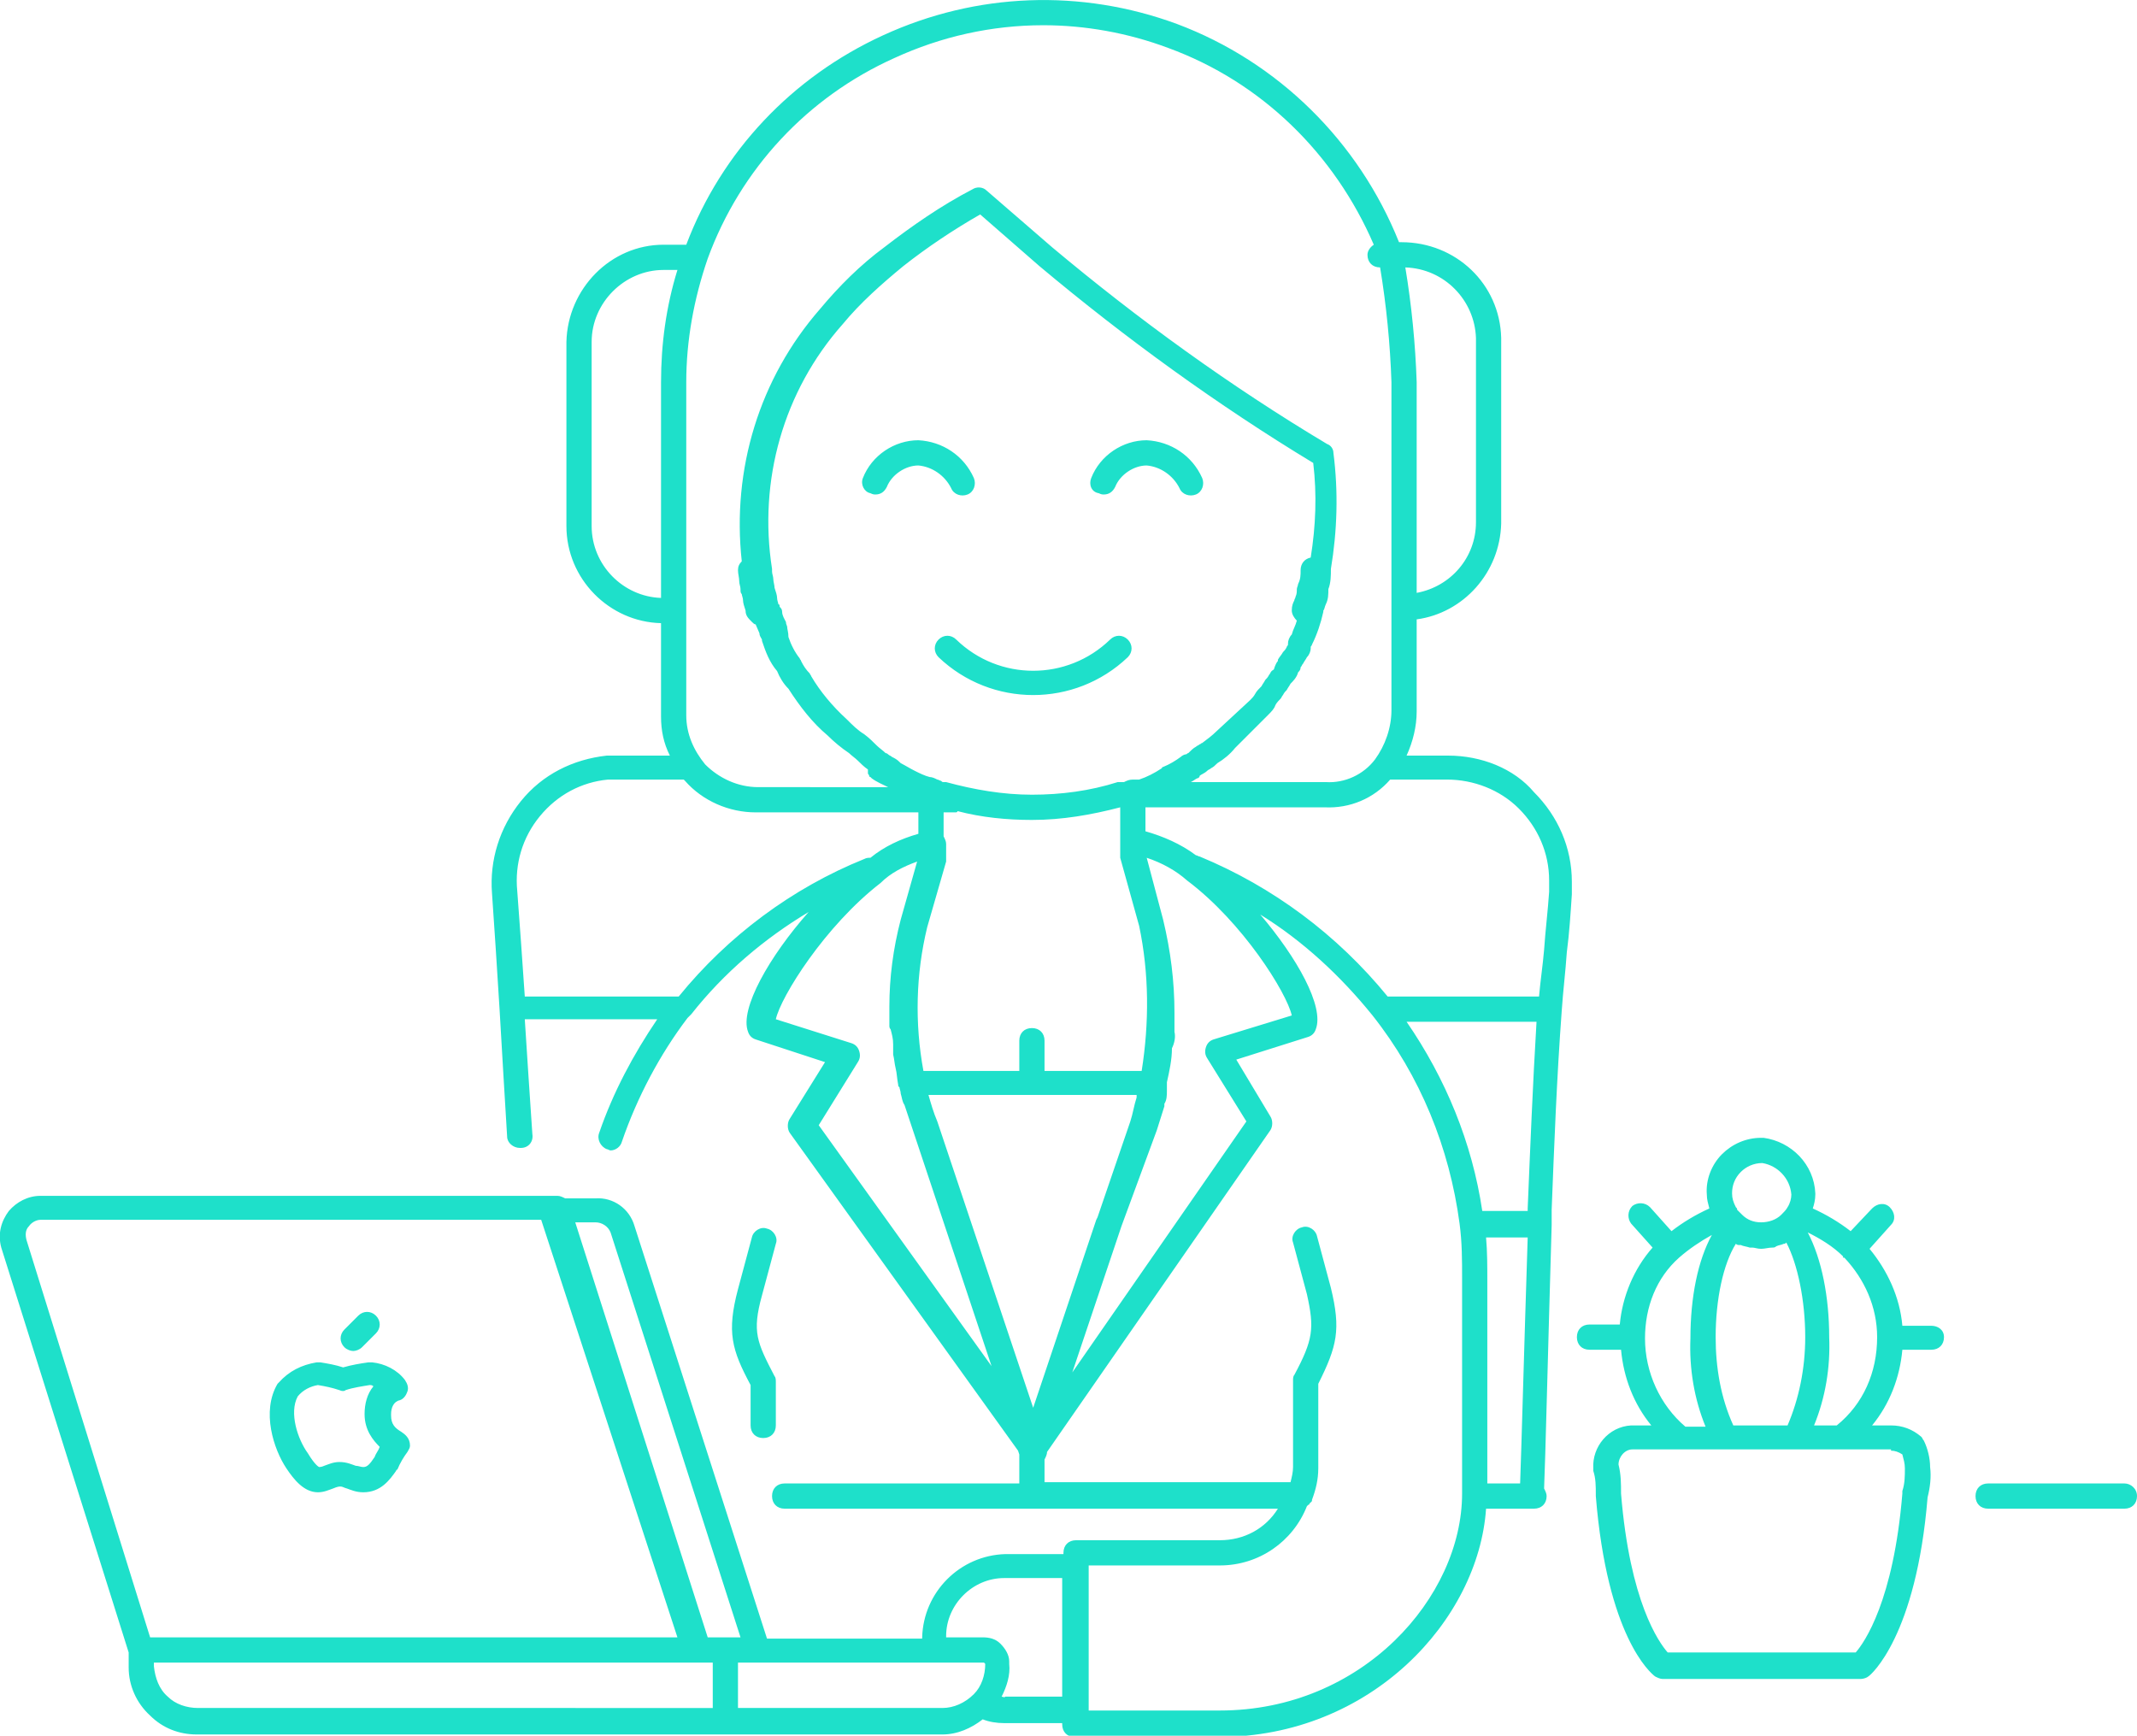 <?xml version="1.0" encoding="utf-8"?>
<!-- Generator: Adobe Illustrator 23.0.0, SVG Export Plug-In . SVG Version: 6.00 Build 0)  -->
<svg version="1.1" id="Ebene_1" xmlns="http://www.w3.org/2000/svg" xmlns:xlink="http://www.w3.org/1999/xlink" x="0px" y="0px"
	 viewBox="0 0 169.4 137.6" style="enable-background:new 0 0 169.4 137.6;" xml:space="preserve">
<style type="text/css">
	.st0{fill:#1EE0CA;}
</style>
<path class="st0" d="M153.1,105.1h-2.3c-0.2-2.3-1.2-4.4-2.6-6.1l1.7-1.9c0.4-0.4,0.3-1-0.1-1.4c-0.4-0.4-1-0.3-1.4,0.1l-1.7,1.8
	c-0.9-0.7-1.9-1.3-3-1.8c0.1-0.3,0.2-0.7,0.2-1.1c0,0,0-0.1,0-0.1c-0.1-2.3-1.9-4.1-4.1-4.4c0,0-0.1,0-0.1,0c0,0-0.1,0-0.1,0
	c-1.2,0-2.3,0.5-3.1,1.3c-0.8,0.8-1.3,2-1.2,3.2c0,0.4,0.1,0.7,0.2,1.1c-1.1,0.5-2.1,1.1-3,1.8l-1.7-1.9c-0.4-0.4-1-0.4-1.4-0.1
	c-0.4,0.4-0.4,1-0.1,1.4l1.7,1.9c-1.5,1.7-2.4,3.9-2.6,6.1H126c-0.6,0-1,0.4-1,1s0.4,1,1,1h2.5c0.2,2.2,1,4.3,2.4,6l-1.2,0
	c-0.1,0-0.3,0-0.4,0c-1.8,0.1-3.1,1.7-3,3.4c0,0.1,0,0.1,0,0.2c0.2,0.6,0.2,1.2,0.2,1.9c0,0,0,0.1,0,0.1c0.9,11.1,4.3,14,4.7,14.3
	c0.2,0.1,0.4,0.2,0.6,0.2h15.7c0.2,0,0.5-0.1,0.6-0.2c0.2-0.1,3.8-3.2,4.7-14.2c0.2-0.8,0.3-1.6,0.2-2.4c0-0.7-0.2-1.5-0.5-2.1
	c-0.1-0.1-0.1-0.2-0.2-0.3c-0.7-0.6-1.5-0.9-2.4-0.9l-1.5,0c1.4-1.7,2.2-3.8,2.4-6h2.3c0.6,0,1-0.4,1-1S153.6,105.1,153.1,105.1z
	 M141.7,113h-4.3c-1-2.2-1.4-4.6-1.4-7c0-3,0.6-5.8,1.6-7.4c0.1,0.1,0.2,0.1,0.3,0.1c0,0,0.1,0,0.1,0c0.2,0.1,0.4,0.1,0.7,0.2
	c0.1,0,0.1,0,0.2,0c0.2,0,0.4,0.1,0.7,0.1c0,0,0,0,0,0c0,0,0,0,0,0c0.3,0,0.6-0.1,0.9-0.1c0.1,0,0.2,0,0.3-0.1
	c0.2-0.1,0.4-0.1,0.6-0.2c0.1,0,0.1,0,0.2-0.1c0.9,1.7,1.5,4.6,1.5,7.5c0,0,0,0,0,0C143.1,108.5,142.6,110.9,141.7,113z M138,92.9
	c0.4-0.4,1-0.7,1.7-0.7c1.2,0.2,2.2,1.2,2.3,2.5c0,0.3-0.1,0.7-0.3,1c-0.1,0.2-0.3,0.4-0.5,0.6c-0.4,0.4-1,0.6-1.6,0.6
	c-0.6,0-1.1-0.2-1.5-0.6c-0.1-0.1-0.3-0.3-0.4-0.4c0-0.1,0-0.1-0.1-0.2c-0.2-0.4-0.3-0.7-0.3-1.1C137.3,94,137.5,93.4,138,92.9z
	 M133.1,99.7c0.8-0.7,1.7-1.3,2.6-1.8c-1.1,2-1.7,4.9-1.7,8.2c-0.1,2.4,0.3,4.8,1.2,7h-1.6c-2-1.7-3.2-4.3-3.2-7
	C130.4,103.6,131.3,101.3,133.1,99.7z M149.9,115c0.3,0,0.6,0.1,0.9,0.3c0.1,0.4,0.2,0.7,0.2,1.1c0,0,0,0,0,0c0,0.6,0,1.2-0.2,1.8
	c0,0.1,0,0.1,0,0.2c-0.7,8.5-3,11.8-3.7,12.6h-14.9c-0.7-0.8-3-4-3.7-12.6c0-0.8,0-1.5-0.2-2.3c0-0.6,0.5-1.2,1.1-1.2
	c0.1,0,0.1,0,0.2,0h3.7h3.4h5.6h3.7H149.9z M145.6,113h-1.8c0.9-2.2,1.3-4.6,1.2-7c0-3.2-0.6-6.2-1.7-8.3c1,0.5,2,1.1,2.8,1.9
	c0,0,0,0,0,0.1c0,0,0,0,0.1,0c1.6,1.7,2.6,3.9,2.6,6.3C148.8,108.8,147.7,111.3,145.6,113z M114.8,59.9h-3.3
	c0.5-1.1,0.8-2.3,0.8-3.5v-7.3c3.7-0.5,6.6-3.7,6.7-7.6l0-14.7c-0.1-4.3-3.6-7.6-7.9-7.6h-0.2c-3.2-8-9.6-14.3-17.6-17.3
	C85.7-0.9,77.4-0.6,70,2.8C62.8,6.1,57.2,12,54.4,19.4c0,0-0.1,0-0.1,0h-1.7c-4.2,0-7.6,3.5-7.7,7.7v14.6c0,4.2,3.4,7.6,7.5,7.7v7.4
	c0,1.1,0.2,2.1,0.7,3.1h-4c-0.3,0-0.6,0-1,0c-2.7,0.3-5.1,1.5-6.8,3.6c-1.7,2.1-2.5,4.7-2.3,7.3c0.2,2.8,0.4,6,0.6,9.2
	c0.2,3.4,0.4,6.9,0.6,10.1c0,0.5,0.5,0.9,1,0.9c0,0,0,0,0.1,0c0.6,0,1-0.5,0.9-1.1c-0.2-2.9-0.4-6-0.6-9.1h10.5
	c-1.9,2.8-3.5,5.8-4.6,9c-0.2,0.5,0.1,1.1,0.6,1.3c0.1,0,0.2,0.1,0.3,0.1c0.4,0,0.8-0.3,0.9-0.7c1.2-3.5,3-6.9,5.2-9.8
	c0,0,0.1-0.1,0.1-0.1c0.1-0.1,0.1-0.1,0.2-0.2c2.6-3.3,5.8-6,9.3-8.1c-3.1,3.5-5.5,7.7-4.8,9.5c0.1,0.3,0.3,0.5,0.6,0.6l5.5,1.8
	l-2.8,4.5c-0.2,0.3-0.2,0.8,0,1.1L80.7,115l0.1,0.3v2.3H62.2c-0.6,0-1,0.4-1,1s0.4,1,1,1h39.1c-1,1.6-2.7,2.5-4.6,2.5c0,0,0,0,0,0
	H85.3c-0.6,0-1,0.4-1,1v0.1h-4.6c-3.6,0.1-6.5,3-6.6,6.6v0.1H60.8L50.3,97.2c-0.4-1.4-1.7-2.3-3.1-2.2h-2.4
	c-0.2-0.1-0.4-0.2-0.6-0.2H3.2c-1,0-1.9,0.5-2.5,1.2c-0.6,0.8-0.9,1.8-0.6,2.9L10.2,131l0,0.9c0,0.1,0,0.2,0,0.3
	c0,1.4,0.6,2.8,1.7,3.8c1,1,2.3,1.5,3.7,1.5c0,0,0.1,0,0.1,0h41.8h17c0,0,0.1,0,0.1,0c0,0,0.1,0,0.1,0c1.2,0,2.3-0.5,3.2-1.2
	c0.5,0.2,1.1,0.3,1.7,0.3h4.6v0.1c0,0.6,0.4,1,1,1h11.4c12.1,0,20.6-9.3,21.2-18.1h3.6h0.2c0.6,0,1-0.4,1-1c0-0.2-0.1-0.4-0.2-0.6
	c0.1-2.2,0.3-10.7,0.6-20.9l0-1.2c0.2-5.1,0.4-10.4,0.8-15.8c0.1-1.5,0.3-3.1,0.4-4.6c0.2-1.5,0.3-3.1,0.4-4.6c0-0.3,0-0.6,0-1
	c0-2.7-1.1-5.2-3-7.1C120,60.9,117.4,59.9,114.8,59.9z M117,26.8v14.6c0,2.8-2,5.1-4.7,5.6V30.3c0,0,0,0,0,0c-0.1-3-0.4-6.1-0.9-9.1
	C114.5,21.3,116.9,23.8,117,26.8z M70.9,4.6C74.6,2.9,78.6,2,82.7,2c3.3,0,6.7,0.6,9.9,1.8c7.4,2.7,13.2,8.4,16.3,15.6
	c-0.3,0.2-0.5,0.5-0.5,0.8c0,0.6,0.4,1,1,1h0c0.5,3,0.8,6.1,0.9,9.1v26c0,1.4-0.5,2.8-1.3,3.9c-0.9,1.2-2.4,1.9-3.9,1.8H94.4
	c0.2-0.1,0.3-0.2,0.5-0.3c0.1,0,0.2-0.1,0.2-0.2c0.1-0.1,0.4-0.2,0.6-0.4c0.1-0.1,0.2-0.1,0.3-0.2c0.2-0.1,0.3-0.2,0.5-0.4
	c0.5-0.3,1-0.7,1.4-1.2l2.6-2.6c0.3-0.3,0.5-0.5,0.6-0.8c0.1-0.2,0.3-0.4,0.4-0.5c0.1-0.1,0.1-0.2,0.2-0.3c0.1-0.2,0.2-0.3,0.3-0.4
	c0.1-0.2,0.2-0.3,0.3-0.5c0.2-0.2,0.5-0.5,0.6-0.9c0.1-0.1,0.2-0.2,0.2-0.4c0.1-0.1,0.1-0.2,0.2-0.3c0.1-0.2,0.2-0.3,0.3-0.5
	c0.2-0.2,0.3-0.5,0.3-0.7c0,0,0-0.1,0-0.1c0-0.1,0.1-0.1,0.1-0.2c0.4-0.8,0.7-1.7,0.9-2.6c0,0,0-0.1,0-0.1c0,0,0,0,0,0
	c0.1-0.1,0.1-0.3,0.2-0.5c0.2-0.4,0.2-0.8,0.2-1.2c0.2-0.5,0.2-1.1,0.2-1.6c0.5-3,0.6-6.1,0.2-9.2c0-0.3-0.2-0.6-0.5-0.7
	c-7.7-4.6-15-9.9-21.8-15.6l-5.2-4.5c-0.3-0.3-0.8-0.3-1.1-0.1c-2.5,1.3-4.8,2.9-7,4.6c-1.9,1.4-3.6,3.1-5.1,4.9
	c-4.8,5.5-7,12.7-6.2,20c-0.2,0.2-0.3,0.4-0.3,0.7c0,0.3,0.1,0.6,0.1,0.9c0,0.2,0.1,0.4,0.1,0.6c0,0.2,0,0.3,0.1,0.4
	c0,0.1,0.1,0.3,0.1,0.5c0,0.2,0.1,0.5,0.2,0.8c0,0.4,0.2,0.6,0.5,0.9c0.1,0.1,0.2,0.2,0.3,0.2c0.1,0.2,0.2,0.5,0.3,0.7
	c0,0.2,0.1,0.3,0.2,0.5c0,0,0,0.1,0,0.1c0.3,0.9,0.6,1.7,1.2,2.4c0.2,0.5,0.5,1,0.9,1.4c0.9,1.4,1.9,2.7,3.1,3.7
	c0.5,0.5,1.1,1,1.7,1.4c0.2,0.2,0.5,0.4,0.7,0.6c0.2,0.2,0.5,0.5,0.8,0.7c0,0,0,0,0,0.1c0,0,0,0,0,0.1c0,0,0,0,0,0.1
	c0,0.1,0.1,0.1,0.1,0.2c0,0,0,0.1,0.1,0.1c0,0,0.1,0.1,0.1,0.1c0,0,0,0,0,0c0,0,0,0,0,0c0.4,0.3,0.9,0.5,1.3,0.7H60.1
	c-1.6,0-3.1-0.7-4.2-1.8c-0.9-1.1-1.5-2.4-1.5-3.9V30.3c0-3.3,0.6-6.6,1.7-9.8C58.7,13.4,64,7.7,70.9,4.6z M94.1,69.8
	c4.4,3.3,7.9,8.9,8.3,10.7l-6.2,1.9c-0.3,0.1-0.5,0.3-0.6,0.6s-0.1,0.6,0.1,0.9l3.1,5L85,108.8l3.9-11.6l2.8-7.6l0.6-1.9
	c0-0.1,0-0.1,0-0.2c0.2-0.3,0.2-0.7,0.2-1v-0.7c0.2-0.9,0.4-1.8,0.4-2.7c0.2-0.4,0.3-0.9,0.2-1.3v-1.5c0-2.5-0.3-4.9-0.9-7.4
	c0,0,0,0,0,0L90.9,68C92.1,68.4,93.2,69,94.1,69.8z M62.4,49.7c0-0.1-0.1-0.2-0.1-0.4c-0.1-0.2-0.3-0.5-0.3-0.8
	c0-0.2-0.1-0.3-0.2-0.4c0-0.1,0-0.2-0.1-0.2c0-0.1-0.1-0.3-0.1-0.5c0-0.2-0.1-0.5-0.2-0.8c0-0.2-0.1-0.5-0.1-0.7
	c0-0.2-0.1-0.4-0.1-0.6c0-0.1,0-0.1,0-0.2c-1.1-7,0.9-14.1,5.6-19.4c1.4-1.7,3.1-3.2,4.8-4.6c1.9-1.5,4-2.9,6.1-4.1l4.7,4.1
	c6.8,5.7,14.1,11,21.7,15.6c0.3,2.5,0.2,5-0.2,7.5c-0.5,0.1-0.8,0.5-0.8,1c0,0.4,0,0.7-0.2,1.1c0,0.1-0.1,0.3-0.1,0.4
	c0,0.2,0,0.4-0.1,0.6c0,0.1-0.1,0.2-0.1,0.3c0,0,0,0,0,0c-0.1,0.2-0.2,0.4-0.2,0.8c0,0.3,0.2,0.6,0.4,0.8c-0.1,0.4-0.3,0.7-0.4,1.1
	c-0.2,0.2-0.3,0.5-0.3,0.7c0,0,0,0.1,0,0.1c0,0.1-0.1,0.1-0.1,0.2c-0.1,0.2-0.2,0.3-0.3,0.4c-0.1,0.2-0.3,0.4-0.4,0.6
	c0,0,0,0.1,0,0.1c-0.1,0.1-0.2,0.3-0.3,0.6c0,0.1-0.1,0.1-0.2,0.2c-0.1,0.1-0.1,0.2-0.2,0.3c-0.1,0.2-0.2,0.3-0.3,0.4
	c-0.1,0.2-0.2,0.3-0.3,0.5c-0.2,0.2-0.4,0.4-0.5,0.6c-0.1,0.2-0.3,0.4-0.4,0.5L96.4,58c-0.3,0.3-0.7,0.6-1.1,0.9
	c-0.1,0-0.1,0.1-0.2,0.1c-0.1,0.1-0.2,0.1-0.3,0.2c-0.2,0.1-0.4,0.3-0.6,0.5c-0.1,0-0.1,0.1-0.2,0.1c-0.1,0-0.3,0.1-0.4,0.2
	c-0.4,0.3-0.9,0.6-1.4,0.8c0,0-0.1,0-0.1,0.1c-0.6,0.4-1.2,0.7-1.8,0.9H90h-0.2c-0.3,0-0.5,0.1-0.7,0.2C89,62,88.9,62,88.9,62
	c-0.1,0-0.2,0-0.3,0c-2.2,0.7-4.5,1-6.8,1c-2.3,0-4.6-0.4-6.8-1c-0.1,0-0.1,0-0.2,0c-0.1,0-0.1,0-0.2-0.1c-0.1,0-0.2-0.1-0.3-0.1
	c-0.2-0.1-0.4-0.2-0.6-0.2c-0.4-0.1-0.8-0.3-1.2-0.5c-0.4-0.2-0.7-0.4-1.1-0.6l-0.1-0.1c-0.2-0.2-0.4-0.3-0.6-0.4
	c-0.1-0.1-0.2-0.1-0.3-0.2c0,0-0.1-0.1-0.2-0.1c-0.2-0.2-0.5-0.4-0.7-0.6c-0.3-0.3-0.6-0.6-1-0.9c-0.5-0.3-0.9-0.7-1.4-1.2
	c-1.1-1-2.1-2.2-2.8-3.4c0-0.1-0.1-0.1-0.1-0.2c-0.3-0.3-0.5-0.6-0.7-1c0-0.1-0.1-0.1-0.1-0.2c-0.4-0.5-0.7-1.1-0.9-1.7
	C62.5,50.1,62.4,49.9,62.4,49.7z M75.3,64.4c0.1,0,0.1,0,0.2,0c0.1,0,0.2,0,0.2,0c0.1,0,0.2,0,0.2-0.1c1.9,0.5,3.9,0.7,5.9,0.7
	c2.4,0,4.7-0.4,7-1v3.7c0,0.1,0,0.2,0,0.3l1.5,5.4c0.8,3.8,0.8,7.7,0.2,11.5l-7.7,0v-2.4c0-0.6-0.4-1-1-1s-1,0.4-1,1v2.4l-7.6,0
	c-0.7-3.8-0.6-7.7,0.3-11.4l1.5-5.2c0-0.1,0-0.2,0-0.3v-1.1c0-0.2-0.1-0.4-0.2-0.6v-1.9H75.3z M81.8,86.8
	C81.8,86.8,81.8,86.8,81.8,86.8C81.8,86.8,81.8,86.8,81.8,86.8l8.3,0c0,0.1,0,0.1,0,0.2c0,0,0,0,0,0c-0.2,0.6-0.3,1.3-0.5,1.9
	L87,96.5l-0.1,0.2l-5,14.9l-7.6-22.7c-0.3-0.7-0.5-1.4-0.7-2.1L81.8,86.8z M46.9,41.7V27.1c0-3.1,2.6-5.7,5.7-5.7h1.1
	c-0.9,2.9-1.3,5.9-1.3,8.9v17.1C49.4,47.3,46.9,44.8,46.9,41.7z M53.8,79H41.6c-0.2-2.9-0.4-5.8-0.6-8.4c-0.2-2.1,0.4-4.2,1.8-5.9
	s3.3-2.7,5.4-2.9c0.3,0,0.5,0,0.8,0h5.2c0,0,0,0,0,0c0,0,0.1,0.1,0.1,0.1c1.4,1.6,3.5,2.5,5.6,2.5c0,0,0,0,0.1,0h12.8v1.7
	c-1.4,0.4-2.7,1-3.8,1.9c-0.2,0-0.3,0-0.5,0.1C62.8,70.4,57.7,74.2,53.8,79z M64.9,89.2l3.1-5c0.2-0.3,0.2-0.6,0.1-0.9
	s-0.3-0.5-0.6-0.6l-6-1.9c0.4-1.8,3.9-7.4,8.3-10.8c0.8-0.8,1.8-1.3,2.9-1.7l-1.3,4.6c-0.6,2.3-0.9,4.6-0.9,6.9v1.5
	c0,0.1,0,0.2,0.1,0.3c0.1,0.4,0.2,0.7,0.2,1.2v0.6c0,0.1,0,0.2,0,0.2c0.1,0.4,0.1,0.7,0.2,1.1c0.1,0.4,0.1,0.8,0.2,1.3
	c0,0.1,0,0.1,0.1,0.2c0,0.1,0.1,0.3,0.1,0.5c0.1,0.3,0.1,0.6,0.3,0.9l6.9,20.7L64.9,89.2z M47.2,96.9c0.5,0,1,0.3,1.2,0.8l10.3,32.1
	h-1.2h-1.4L45.6,96.9H47.2z M2.3,97.2c0.2-0.3,0.6-0.5,0.9-0.5h39.7l10.8,33.1H11.9L2.1,98.3C2,97.9,2,97.5,2.3,97.2z M15.7,135.4
	c-0.9,0-1.8-0.3-2.4-0.9c-0.7-0.6-1-1.5-1.1-2.4l0-0.3h42.9h0.2h1.2v3.6H15.7z M74.7,135.4H58.5v-3.6h1.6h14c0,0,0,0,0,0s0,0,0,0
	h3.9c0,0,0.1,0.1,0.1,0.1c0,0,0,0,0,0c0,0.9-0.3,1.8-0.9,2.4C76.5,135,75.6,135.4,74.7,135.4z M79.4,134.5c0.4-0.8,0.7-1.7,0.6-2.6
	c0-0.1,0-0.2,0-0.2c0-0.5-0.3-1-0.7-1.4c-0.4-0.4-0.9-0.5-1.4-0.5h-2.9v-0.1c0-2.5,2.1-4.6,4.6-4.6h4.6v9.4l-4.5,0
	C79.6,134.6,79.5,134.5,79.4,134.5z M96.7,135.6H86.3v0c0,0,0,0,0,0v-11.4c0,0,0,0,0,0v-0.1h10.4c0,0,0,0,0,0c3.1,0,5.8-1.9,6.9-4.7
	c0,0,0.1-0.1,0.1-0.1c0,0,0.1,0,0.1-0.1c0.1-0.1,0.1-0.1,0.2-0.2c0,0,0,0,0-0.1c0,0,0,0,0,0c0.3-0.8,0.5-1.6,0.5-2.5v-6.7
	c1.5-3,1.8-4.3,1-7.6l-1.1-4.1c-0.1-0.5-0.7-0.9-1.2-0.7c-0.5,0.1-0.9,0.7-0.7,1.2l1.1,4.1c0.6,2.7,0.5,3.6-1,6.4
	c-0.1,0.1-0.1,0.3-0.1,0.4v6.9c0,0.4-0.1,0.8-0.2,1.2H82.8v-1.8c0.1-0.2,0.2-0.4,0.2-0.6l17.7-25.5c0.2-0.3,0.2-0.8,0-1.1L98,84
	l5.7-1.8c0.3-0.1,0.5-0.3,0.6-0.6c0.7-1.8-1.5-5.7-4.4-9.1c3.4,2.1,6.4,4.9,8.9,8c3.8,4.8,6.1,10.5,6.9,16.5
	c0.2,1.5,0.2,2.9,0.2,4.4v17c0,0,0,0,0,0c0,0,0,0,0,0C115.9,126.6,108,135.6,96.7,135.6z M121.1,95.8l0,0.2h-3.6
	c-0.8-5.4-2.9-10.5-6-15h10.3C121.5,86,121.3,91,121.1,95.8z M117.9,117.6v-16c0-1.2,0-2.4-0.1-3.5h3.3c-0.3,9.3-0.5,16.9-0.6,19.5
	H117.9z M122.8,70.7c-0.1,1.5-0.3,3.1-0.4,4.6c-0.1,1.2-0.3,2.5-0.4,3.7h-12c-4-4.9-9.1-8.7-14.9-11.1c-0.1,0-0.2-0.1-0.3-0.1
	c-1.2-0.9-2.6-1.5-4-1.9V64l14.2,0c2,0.1,3.9-0.7,5.2-2.2h4.5c0,0,0,0,0,0c2.1,0,4.2,0.8,5.7,2.3c1.5,1.5,2.4,3.5,2.4,5.7
	C122.8,70.1,122.8,70.4,122.8,70.7z M75.8,50.7c3.4,3.3,8.8,3.3,12.2,0c0.4-0.4,1-0.4,1.4,0c0.4,0.4,0.4,1,0,1.4c-2.1,2-4.8,3-7.5,3
	s-5.4-1-7.5-3c-0.4-0.4-0.4-1,0-1.4C74.8,50.3,75.4,50.3,75.8,50.7z M86.5,37.9c0.7-1.8,2.5-3,4.4-3c1.9,0.1,3.6,1.2,4.4,3
	c0.2,0.5,0,1.1-0.5,1.3s-1.1,0-1.3-0.5c-0.5-1-1.5-1.7-2.6-1.8c-1,0-2.1,0.7-2.5,1.7c-0.2,0.4-0.5,0.6-0.9,0.6c-0.1,0-0.2,0-0.4-0.1
	C86.5,39,86.3,38.4,86.5,37.9z M68.4,37.9c0.7-1.8,2.5-3,4.4-3c1.9,0.1,3.6,1.2,4.4,3c0.2,0.5,0,1.1-0.5,1.3c-0.5,0.2-1.1,0-1.3-0.5
	c-0.5-1-1.5-1.7-2.6-1.8c-1,0-2.1,0.7-2.5,1.7c-0.2,0.4-0.5,0.6-0.9,0.6c-0.1,0-0.2,0-0.4-0.1C68.5,39,68.2,38.4,68.4,37.9z
	 M60.4,102.7c-0.8,2.9-0.4,3.7,1,6.4c0.1,0.1,0.1,0.3,0.1,0.5v3.4c0,0.6-0.4,1-1,1s-1-0.4-1-1v-3.2c-1.5-2.8-1.9-4.2-1-7.6l1.1-4.1
	c0.1-0.5,0.7-0.9,1.2-0.7c0.5,0.1,0.9,0.7,0.7,1.2L60.4,102.7z M25.2,118.3c0.5,0,0.9-0.2,1.2-0.3c0.7-0.3,0.7-0.1,1.1,0
	c0.3,0.1,0.7,0.3,1.3,0.3c1.4,0,2.1-1,2.6-1.7c0,0,0-0.1,0.1-0.1c0.2-0.5,0.5-1,0.8-1.4c0.1-0.2,0.2-0.3,0.2-0.5
	c0-0.6-0.4-0.9-0.7-1.1c-0.5-0.3-0.8-0.6-0.8-1.3c0,0,0-0.1,0-0.1c0-0.5,0.2-1,0.7-1.1c0.3-0.1,0.5-0.4,0.6-0.7s0-0.6-0.2-0.9
	c-0.6-0.8-1.6-1.3-2.6-1.4c-0.1,0-0.2,0-0.3,0c-0.7,0.1-1.3,0.2-2,0.4c-0.6-0.2-1.2-0.3-1.8-0.4c-0.1,0-0.2,0-0.3,0
	c-1.2,0.2-2.2,0.7-3,1.6c0,0-0.1,0.1-0.1,0.1c-1.3,2.2-0.3,5.2,0.7,6.7C23.3,117.3,24.1,118.3,25.2,118.3z M23.6,110.7
	c0.4-0.5,1-0.8,1.6-0.9c0.6,0.1,1.1,0.2,1.7,0.4c0.2,0.1,0.4,0.1,0.5,0c0.6-0.2,1.3-0.3,1.9-0.4c0.1,0,0.2,0,0.3,0.1
	c-0.5,0.6-0.7,1.4-0.7,2.2c0,1.3,0.7,2.1,1.2,2.6c-0.1,0.3-0.3,0.5-0.4,0.8c-0.4,0.6-0.6,0.8-0.9,0.8c-0.2,0-0.4-0.1-0.6-0.1
	c-0.3-0.1-0.7-0.3-1.3-0.3c-0.5,0-0.9,0.2-1.2,0.3c-0.2,0.1-0.4,0.1-0.4,0.1c0,0-0.3-0.1-0.9-1.1C23.6,114.1,22.9,112,23.6,110.7z
	 M27.3,106.8c-0.4-0.4-0.4-1,0-1.4l1.1-1.1c0.4-0.4,1-0.4,1.4,0s0.4,1,0,1.4l-1.1,1.1c-0.2,0.2-0.5,0.3-0.7,0.3S27.5,107,27.3,106.8
	z M169.4,118.6c0,0.6-0.4,1-1,1h-10.8c-0.6,0-1-0.4-1-1s0.4-1,1-1h10.8C168.9,117.6,169.4,118,169.4,118.6z"/>
</svg>
